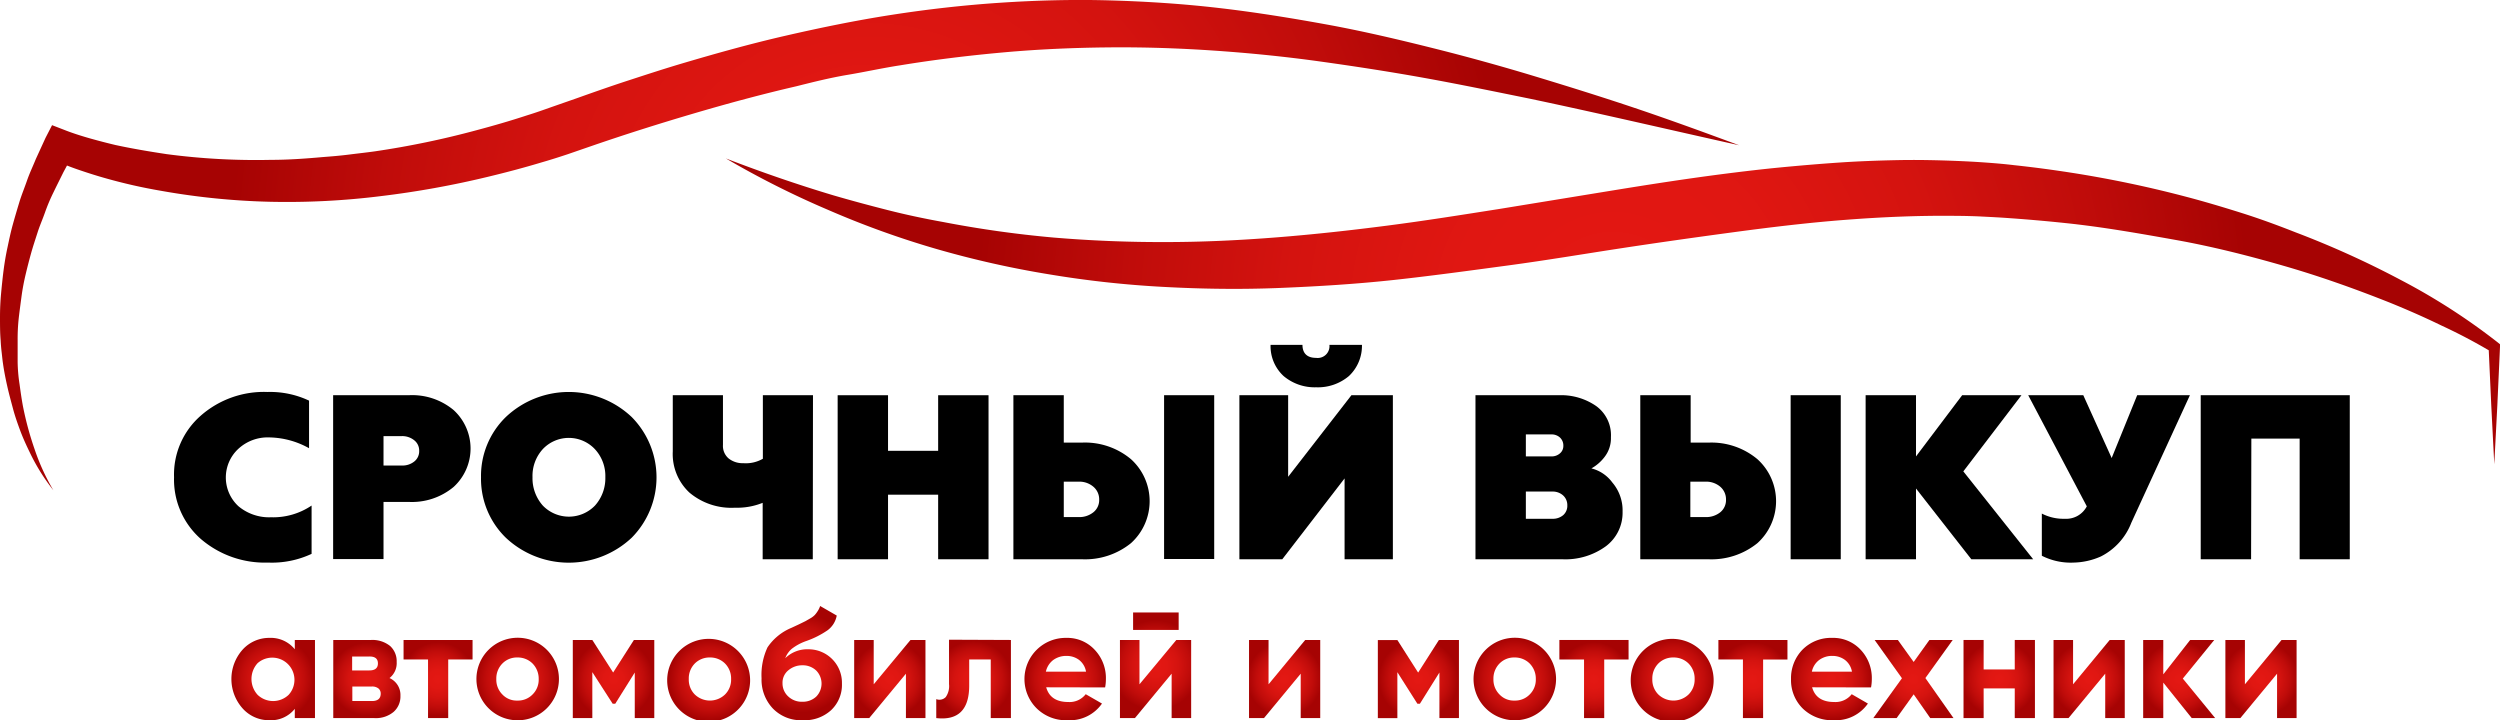 <?xml version="1.0" encoding="UTF-8"?> <svg xmlns="http://www.w3.org/2000/svg" xmlns:xlink="http://www.w3.org/1999/xlink" viewBox="0 0 384.08 110.66"> <defs> <style>.cls-1{fill:url(#Безымянный_градиент_26);}.cls-2{fill:url(#Безымянный_градиент_26-2);}.cls-3{fill:url(#Безымянный_градиент_26-4);}.cls-4{fill:url(#Безымянный_градиент_26-5);}.cls-5{fill:url(#Безымянный_градиент_26-6);}.cls-6{fill:url(#Безымянный_градиент_26-7);}.cls-7{fill:url(#Безымянный_градиент_26-8);}.cls-8{fill:url(#Безымянный_градиент_26-9);}.cls-9{fill:url(#Безымянный_градиент_26-10);}.cls-10{fill:url(#Безымянный_градиент_26-11);}.cls-11{fill:url(#Безымянный_градиент_26-12);}.cls-12{fill:url(#Безымянный_градиент_26-13);}.cls-13{fill:url(#Безымянный_градиент_26-14);}.cls-14{fill:url(#Безымянный_градиент_26-15);}.cls-15{fill:url(#Безымянный_градиент_26-16);}.cls-16{fill:url(#Безымянный_градиент_26-17);}.cls-17{fill:url(#Безымянный_градиент_26-18);}.cls-18{fill:url(#Безымянный_градиент_26-19);}.cls-19{fill:url(#Безымянный_градиент_26-20);}.cls-20{fill:url(#Безымянный_градиент_26-21);}.cls-21{fill:url(#Безымянный_градиент_26-22);}.cls-22{fill:url(#Безымянный_градиент_26-23);}.cls-23{fill:url(#Безымянный_градиент_26-24);}.cls-24{fill:url(#Безымянный_градиент_26-25);}.cls-25{fill:url(#Безымянный_градиент_26-26);}</style> <radialGradient id="Безымянный_градиент_26" cx="247.8" cy="62.17" r="97.79" gradientTransform="matrix(1, 0, 0, -1, 0, 110.01)" gradientUnits="userSpaceOnUse"> <stop offset="0" stop-color="#e41813"></stop> <stop offset="0.25" stop-color="#e01712"></stop> <stop offset="0.51" stop-color="#d4130f"></stop> <stop offset="0.76" stop-color="#c00c0a"></stop> <stop offset="1" stop-color="#a60303"></stop> </radialGradient> <radialGradient id="Безымянный_градиент_26-2" cx="133.6" cy="72.35" r="98.15" xlink:href="#Безымянный_градиент_26"></radialGradient> <radialGradient id="Безымянный_градиент_26-4" cx="41.97" cy="5.68" r="6.38" xlink:href="#Безымянный_градиент_26"></radialGradient> <radialGradient id="Безымянный_градиент_26-5" cx="56.36" cy="5.68" r="5.6" xlink:href="#Безымянный_градиент_26"></radialGradient> <radialGradient id="Безымянный_градиент_26-6" cx="67.3" cy="5.68" r="5.66" xlink:href="#Безымянный_градиент_26"></radialGradient> <radialGradient id="Безымянный_градиент_26-7" cx="79.5" cy="5.68" r="6.34" xlink:href="#Безымянный_градиент_26"></radialGradient> <radialGradient id="Безымянный_градиент_26-8" cx="94.28" cy="5.68" r="6.12" xlink:href="#Безымянный_градиент_26"></radialGradient> <radialGradient id="Безымянный_градиент_26-9" cx="109.07" cy="5.68" r="6.34" xlink:href="#Безымянный_градиент_26"></radialGradient> <radialGradient id="Безымянный_градиент_26-10" cx="123.17" cy="8.14" r="7.6" xlink:href="#Безымянный_градиент_26"></radialGradient> <radialGradient id="Безымянный_градиент_26-11" cx="136.71" cy="5.68" r="5.74" xlink:href="#Безымянный_градиент_26"></radialGradient> <radialGradient id="Безымянный_градиент_26-12" cx="149.57" cy="5.66" r="5.88" xlink:href="#Безымянный_градиент_26"></radialGradient> <radialGradient id="Безымянный_градиент_26-13" cx="163.7" cy="5.68" r="6.27" xlink:href="#Безымянный_градиент_26"></radialGradient> <radialGradient id="Безымянный_градиент_26-14" cx="177.53" cy="7.8" r="6.92" xlink:href="#Безымянный_градиент_26"></radialGradient> <radialGradient id="Безымянный_градиент_26-15" cx="197.34" cy="5.68" r="5.75" xlink:href="#Безымянный_градиент_26"></radialGradient> <radialGradient id="Безымянный_градиент_26-16" cx="217.91" cy="5.68" r="6.12" xlink:href="#Безымянный_градиент_26"></radialGradient> <radialGradient id="Безымянный_градиент_26-17" cx="232.69" cy="5.68" r="6.34" xlink:href="#Безымянный_градиент_26"></radialGradient> <radialGradient id="Безымянный_градиент_26-18" cx="244.88" cy="5.68" r="5.67" xlink:href="#Безымянный_градиент_26"></radialGradient> <radialGradient id="Безымянный_градиент_26-19" cx="257.1" cy="5.68" r="6.34" xlink:href="#Безымянный_градиент_26"></radialGradient> <radialGradient id="Безымянный_градиент_26-20" cx="269.3" cy="5.68" r="5.66" xlink:href="#Безымянный_градиент_26"></radialGradient> <radialGradient id="Безымянный_градиент_26-21" cx="281.36" cy="5.68" r="6.27" xlink:href="#Безымянный_градиент_26"></radialGradient> <radialGradient id="Безымянный_градиент_26-22" cx="293.94" cy="5.68" r="6.09" xlink:href="#Безымянный_градиент_26"></radialGradient> <radialGradient id="Безымянный_градиент_26-23" cx="307.15" cy="5.68" r="5.75" xlink:href="#Безымянный_градиент_26"></radialGradient> <radialGradient id="Безымянный_градиент_26-24" cx="320.94" cy="5.68" r="5.75" xlink:href="#Безымянный_градиент_26"></radialGradient> <radialGradient id="Безымянный_градиент_26-25" cx="334.79" cy="5.68" r="5.77" xlink:href="#Безымянный_градиент_26"></radialGradient> <radialGradient id="Безымянный_градиент_26-26" cx="347.34" cy="5.68" r="5.75" xlink:href="#Безымянный_градиент_26"></radialGradient> </defs> <title>logo</title> <g id="Слой_2" data-name="Слой 2"> <g id="Слой_1-2" data-name="Слой 1"> <g id="Objects"> <path class="cls-1" d="M383.2,71.32l-.46-9-.41-9,.35.69a83.32,83.32,0,0,0-7.6-4c-2.59-1.26-5.23-2.42-7.89-3.5-5.35-2.13-10.76-4.06-16.27-5.65s-11.08-3-16.68-4-11.26-2-16.93-2.59q-4.26-.45-8.53-.75c-1.31-.1-2.9-.18-4.27-.25s-2.78-.1-4.2-.11c-5.66-.06-11.34.19-17,.63s-11.38,1.13-17.09,1.9S254.76,37.27,249,38.15,237.5,40,231.7,40.78,220.1,42.36,214.24,43s-11.75,1-17.66,1.24-11.85.16-17.77-.16a156.49,156.49,0,0,1-17.67-1.94,148.76,148.76,0,0,1-17.31-3.9,138.41,138.41,0,0,1-16.62-6,137.87,137.87,0,0,1-15.69-7.9c5.48,2.11,10.94,4,16.48,5.66,2.77.81,5.57,1.56,8.36,2.27s5.61,1.31,8.44,1.82a167.92,167.92,0,0,0,17,2.4q8.56.72,17.15.7c5.72,0,11.44-.27,17.15-.72s11.42-1.08,17.13-1.82S224.64,33,230.36,32.1l17.21-2.81c5.76-.94,11.55-1.84,17.39-2.59,2.92-.37,5.85-.72,8.79-1s5.89-.53,8.85-.73,5.94-.31,8.92-.37,6,0,9,.12c1.49.06,3,.14,4.53.25s2.85.22,4.43.41c3,.32,5.9.71,8.84,1.17a175.09,175.09,0,0,1,17.43,3.65c2.87.75,5.71,1.6,8.54,2.49s5.61,1.91,8.37,3A142,142,0,0,1,368.81,43a97.46,97.46,0,0,1,14.9,9.59l.37.3v.4l-.41,9Z"></path> <path class="cls-2" d="M8.2,75.32a30.63,30.63,0,0,1-3.69-5.95c-.51-1.05-1-2.13-1.41-3.23S2.3,63.93,2,62.8s-.62-2.28-.88-3.44S.62,57,.46,55.86c-.09-.59-.14-1.18-.21-1.77S.13,52.9.1,52.31C0,51.12,0,49.93,0,48.74s.05-2.39.16-3.58.23-2.38.38-3.56.35-2.37.6-3.54.49-2.34.81-3.5.66-2.3,1-3.43.81-2.26,1.2-3.39.91-2.21,1.36-3.32L7,21.17l1-1.94,2.25.87c1.07.41,2.4.83,3.64,1.18s2.55.69,3.85,1c2.59.56,5.21,1,7.86,1.4a104.34,104.34,0,0,0,16,.88c2.67,0,5.33-.19,8-.43,1.33-.1,2.67-.21,4-.38s2.66-.31,4-.5A134.22,134.22,0,0,0,73.23,20c2.59-.69,5.16-1.43,7.71-2.27,1.28-.39,2.54-.84,3.81-1.29l3.87-1.35c2.58-.92,5.16-1.83,7.83-2.7s5.3-1.73,8-2.54c5.33-1.58,10.7-3.09,16.14-4.34S131.46,3.14,137,2.28,148.09.79,153.68.42s11.2-.52,16.79-.36,11.18.52,16.72,1.16,11,1.52,16.5,2.52S214.55,6,219.92,7.34s10.69,2.81,16,4.42,10.53,3.24,15.74,5S262,20.4,267.2,22.32c-10.75-2.39-21.45-4.9-32.18-7.16-5.37-1.09-10.73-2.2-16.1-3.17s-10.76-1.8-16.15-2.55S192,8.15,186.59,7.78s-10.8-.55-16.19-.5-10.77.28-16.13.76-10.71,1.13-16,2c-2.67.41-5.31,1-8,1.45s-5.29,1.1-7.91,1.76c-5.27,1.22-10.5,2.63-15.7,4.16s-10.31,3.14-15.55,4.94L87.2,23.7c-1.33.44-2.67.87-4,1.25-2.69.81-5.41,1.53-8.15,2.19a142.23,142.23,0,0,1-16.62,3A116.25,116.25,0,0,1,41.54,31,109.93,109.93,0,0,1,24.66,29.3a81.17,81.17,0,0,1-8.28-1.87c-1.37-.38-2.73-.81-4.08-1.27a42,42,0,0,1-4.11-1.62l3.16-1.08-1.61,3c-.49,1-1,2-1.48,3a28.87,28.87,0,0,0-1.32,3.1c-.38,1.1-.83,2.09-1.17,3.16s-.7,2.13-1,3.21-.58,2.17-.84,3.27-.47,2.2-.62,3.32-.3,2.23-.43,3.35a29.32,29.32,0,0,0-.17,3.38v3.4A24.68,24.68,0,0,0,3,59c.15,1.09.31,2.26.52,3.38A48.77,48.77,0,0,0,5.31,69,33,33,0,0,0,8.2,75.32Z"></path> <path class="cls-2" d="M8.2,75.32a30.63,30.63,0,0,1-3.69-5.95c-.51-1.05-1-2.13-1.41-3.23S2.3,63.93,2,62.8s-.62-2.28-.88-3.44S.62,57,.46,55.86c-.09-.59-.14-1.18-.21-1.77S.13,52.9.1,52.31C0,51.12,0,49.93,0,48.74s.05-2.39.16-3.58.23-2.38.38-3.56.35-2.37.6-3.54.49-2.34.81-3.5.66-2.3,1-3.43.81-2.26,1.2-3.39.91-2.21,1.36-3.32L7,21.17l1-1.94,2.25.87c1.07.41,2.4.83,3.64,1.18s2.55.69,3.85,1c2.59.56,5.21,1,7.86,1.4a104.34,104.34,0,0,0,16,.88c2.67,0,5.33-.19,8-.43,1.33-.1,2.67-.21,4-.38s2.66-.31,4-.5A134.22,134.22,0,0,0,73.23,20c2.59-.69,5.16-1.43,7.71-2.27,1.28-.39,2.54-.84,3.81-1.29l3.87-1.35c2.58-.92,5.16-1.83,7.83-2.7s5.3-1.73,8-2.54c5.33-1.58,10.7-3.09,16.14-4.34S131.46,3.14,137,2.28,148.09.79,153.68.42s11.2-.52,16.79-.36,11.18.52,16.72,1.16,11,1.52,16.5,2.52S214.55,6,219.92,7.34s10.69,2.81,16,4.42,10.53,3.24,15.74,5S262,20.4,267.2,22.32c-10.75-2.39-21.45-4.9-32.18-7.16-5.37-1.09-10.73-2.2-16.1-3.17s-10.76-1.8-16.15-2.55S192,8.15,186.59,7.78s-10.8-.55-16.19-.5-10.77.28-16.13.76-10.71,1.13-16,2c-2.67.41-5.31,1-8,1.45s-5.29,1.1-7.91,1.76c-5.27,1.22-10.5,2.63-15.7,4.16s-10.31,3.14-15.55,4.94L87.2,23.7c-1.33.44-2.67.87-4,1.25-2.69.81-5.41,1.53-8.15,2.19a142.23,142.23,0,0,1-16.62,3A116.25,116.25,0,0,1,41.54,31,109.93,109.93,0,0,1,24.66,29.3a81.17,81.17,0,0,1-8.28-1.87c-1.37-.38-2.73-.81-4.08-1.27a42,42,0,0,1-4.11-1.62l3.16-1.08-1.61,3c-.49,1-1,2-1.48,3a28.87,28.87,0,0,0-1.32,3.1c-.38,1.1-.83,2.09-1.17,3.16s-.7,2.13-1,3.21-.58,2.17-.84,3.27-.47,2.2-.62,3.32-.3,2.23-.43,3.35a29.32,29.32,0,0,0-.17,3.38v3.4A24.68,24.68,0,0,0,3,59c.15,1.09.31,2.26.52,3.38A48.77,48.77,0,0,0,5.31,69,33,33,0,0,0,8.2,75.32Z"></path> <path class="cls-3" d="M45.29,98.32h3.1v12h-3.1V108.9a4.69,4.69,0,0,1-3.91,1.75,5.43,5.43,0,0,1-4.12-1.83,6.78,6.78,0,0,1,0-9A5.49,5.49,0,0,1,41.38,98a4.75,4.75,0,0,1,3.91,1.75Zm-5.71,8.43a3.45,3.45,0,0,0,4.76,0,3.41,3.41,0,0,0-4.76-4.87A3.61,3.61,0,0,0,39.58,106.75Z"></path> <path class="cls-4" d="M59.84,104.17a2.85,2.85,0,0,1,1.68,2.74,3.14,3.14,0,0,1-1.05,2.46,4.24,4.24,0,0,1-3,.95H51.2v-12H57a4.34,4.34,0,0,1,2.94.93,3.15,3.15,0,0,1,1,2.45A2.9,2.9,0,0,1,59.84,104.17Zm-3.1-3.31H54.1V103h2.64q1.32,0,1.32-1.08C58.06,101.2,57.62,100.85,56.74,100.86Zm.41,6.84c.89,0,1.34-.38,1.34-1.15a1,1,0,0,0-.36-.79,1.55,1.55,0,0,0-1-.29h-3v2.23Z"></path> <path class="cls-5" d="M72.6,98.32v3H68.86v9h-3.1v-9H62v-3Z"></path> <path class="cls-6" d="M84,108.82a6.34,6.34,0,1,1,0-9A6.35,6.35,0,0,1,84,108.82Zm-6.82-2.13a3,3,0,0,0,2.31.94,3.1,3.1,0,0,0,2.33-.94,3.17,3.17,0,0,0,.94-2.37,3.32,3.32,0,0,0-.94-2.38,3.22,3.22,0,0,0-2.33-.93,3.12,3.12,0,0,0-2.31.93,3.27,3.27,0,0,0-.93,2.38A3.2,3.2,0,0,0,77.18,106.69Z"></path> <path class="cls-7" d="M100.52,98.32v12h-3v-7l-3,4.8h-.39L91,103.26v7.06H88v-12h3l3.2,5,3.19-5Z"></path> <path class="cls-8" d="M113.57,108.82a6.37,6.37,0,1,1,0-8.6A6.37,6.37,0,0,1,113.57,108.82Zm-6.83-2.13a3.35,3.35,0,0,0,4.65,0,3.2,3.2,0,0,0,.93-2.37,3.27,3.27,0,0,0-.93-2.38,3.22,3.22,0,0,0-2.33-.93,3.18,3.18,0,0,0-2.32.93,3.26,3.26,0,0,0-.92,2.38A3.21,3.21,0,0,0,106.74,106.69Z"></path> <path class="cls-9" d="M123.29,110.65a6,6,0,0,1-4.57-1.82A6.44,6.44,0,0,1,117,104.2a10,10,0,0,1,.91-4.74,8.22,8.22,0,0,1,3.67-3l1.16-.54,1-.49.75-.43a3.13,3.13,0,0,0,.69-.52,4.31,4.31,0,0,0,.44-.59,3.2,3.2,0,0,0,.38-.79l2.55,1.47a3.61,3.61,0,0,1-1.41,2.26,13.76,13.76,0,0,1-3.27,1.65,7.88,7.88,0,0,0-2.23,1.2,3.51,3.51,0,0,0-1,1.44,4.86,4.86,0,0,1,3.6-1.37,5.14,5.14,0,0,1,5.11,5.17v.13a5.35,5.35,0,0,1-1.67,4.06A6.05,6.05,0,0,1,123.29,110.65ZM121.1,107a3,3,0,0,0,2.17.81,3,3,0,0,0,2.13-.79,2.86,2.86,0,0,0,0-4,3,3,0,0,0-2.16-.81,3.27,3.27,0,0,0-2.1.75,2.44,2.44,0,0,0-.92,2A2.71,2.71,0,0,0,121.1,107Z"></path> <path class="cls-10" d="M139.88,98.32h2.3v12h-3V103.5l-5.64,6.82h-2.31v-12h3v6.81Z"></path> <path class="cls-11" d="M155.31,98.32v12h-3.1v-9H148.9v4c0,3.71-1.69,5.39-5.06,5v-2.91a1.35,1.35,0,0,0,1.46-.32,2.94,2.94,0,0,0,.5-2V98.28Z"></path> <path class="cls-12" d="M160.73,105.59c.42,1.5,1.55,2.26,3.39,2.26a3.13,3.13,0,0,0,2.68-1.2l2.5,1.44a6,6,0,0,1-5.23,2.56,6.44,6.44,0,0,1-4.78-1.8A6.33,6.33,0,0,1,163.83,98a5.72,5.72,0,0,1,4.35,1.83,6.3,6.3,0,0,1,1.72,4.51,6.75,6.75,0,0,1-.12,1.27Zm0-2.4h6.12a2.91,2.91,0,0,0-1.09-1.82,3.17,3.17,0,0,0-1.88-.6,3.4,3.4,0,0,0-2.07.63,3.07,3.07,0,0,0-1.13,1.79Z"></path> <path class="cls-13" d="M180.72,98.32H183v12h-3V103.5l-5.64,6.82h-2.3v-12h3v6.81Zm-6.64-1.54V94.09h7v2.69Z"></path> <path class="cls-14" d="M200.52,98.32h2.31v12h-3V103.5l-5.64,6.82h-2.3v-12h3v6.81Z"></path> <path class="cls-15" d="M224.14,98.32v12h-3v-7l-3,4.8h-.38l-3.08-4.85v7.06h-3v-12h3l3.19,5,3.19-5Z"></path> <path class="cls-16" d="M237.19,108.82a6.34,6.34,0,1,1,0-9A6.35,6.35,0,0,1,237.19,108.82Zm-6.82-2.13a3,3,0,0,0,2.31.94,3.1,3.1,0,0,0,2.33-.94,3.17,3.17,0,0,0,.94-2.37,3.32,3.32,0,0,0-.94-2.38,3.22,3.22,0,0,0-2.33-.93,3.12,3.12,0,0,0-2.31.93,3.27,3.27,0,0,0-.93,2.38A3.2,3.2,0,0,0,230.37,106.69Z"></path> <path class="cls-17" d="M250.2,98.32v3h-3.74v9h-3.1v-9h-3.79v-3Z"></path> <path class="cls-18" d="M261.6,108.82a6.37,6.37,0,1,1,0-8.6A6.37,6.37,0,0,1,261.6,108.82Zm-6.83-2.13a3.35,3.35,0,0,0,4.65,0,3.2,3.2,0,0,0,.93-2.37,3.27,3.27,0,0,0-.93-2.38,3.22,3.22,0,0,0-2.33-.93,3.18,3.18,0,0,0-2.32.93,3.26,3.26,0,0,0-.92,2.38A3.21,3.21,0,0,0,254.77,106.69Z"></path> <path class="cls-19" d="M274.61,98.32v3h-3.74v9h-3.1v-9H264v-3Z"></path> <path class="cls-20" d="M278.4,105.59c.42,1.5,1.55,2.26,3.39,2.26a3.16,3.16,0,0,0,2.69-1.2l2.49,1.44a6,6,0,0,1-5.23,2.56,6.48,6.48,0,0,1-4.78-1.8,6.12,6.12,0,0,1-1.8-4.53,6.27,6.27,0,0,1,1.78-4.53A6.16,6.16,0,0,1,281.5,98a5.74,5.74,0,0,1,4.36,1.83,6.33,6.33,0,0,1,1.71,4.51,6.75,6.75,0,0,1-.12,1.27Zm0-2.4h6.12a2.88,2.88,0,0,0-1.1-1.82,3.17,3.17,0,0,0-1.88-.6,3.31,3.31,0,0,0-2.06.63,3,3,0,0,0-1.12,1.79Z"></path> <path class="cls-21" d="M300.12,110.32h-3.57L294,106.67l-2.62,3.65H287.8l4.4-6.12L288,98.32h3.57L294,101.7l2.42-3.38H300l-4.2,5.85Z"></path> <path class="cls-22" d="M309.53,98.32h3.1v12h-3.1v-4.56h-4.78v4.56h-3.09v-12h3.09v4.53h4.78Z"></path> <path class="cls-23" d="M324.12,98.32h2.31v12h-3V103.5l-5.64,6.82h-2.3v-12h3v6.81Z"></path> <path class="cls-24" d="M340.32,110.32h-3.6l-4.37-5.45v5.45h-3.09v-12h3.09v5.28l4.13-5.28h3.7l-4.83,5.93Z"></path> <path class="cls-25" d="M350.52,98.32h2.31v12h-3V103.5l-5.64,6.82h-2.3v-12h3v6.81Z"></path> <path d="M41.18,86.43a15.08,15.08,0,0,1-10.34-3.64,12.14,12.14,0,0,1-4.1-9.47,12,12,0,0,1,4.07-9.43A14.69,14.69,0,0,1,41.1,60.22a14,14,0,0,1,6.38,1.33v7.31a12.9,12.9,0,0,0-6.16-1.66A6.62,6.62,0,0,0,36.57,69a6,6,0,0,0,.07,8.78,7.36,7.36,0,0,0,5,1.69,10.56,10.56,0,0,0,6.23-1.8v7.42A14.43,14.43,0,0,1,41.18,86.43Z"></path> <path d="M51.18,60.72H62.77A9.94,9.94,0,0,1,69.69,63a8,8,0,0,1,0,11.81,10,10,0,0,1-6.92,2.3H58.92v8.78H51.18Zm7.74,10.8h2.81a2.89,2.89,0,0,0,1.93-.63,2,2,0,0,0,.74-1.63,2,2,0,0,0-.76-1.62A2.94,2.94,0,0,0,61.73,67H58.92Z"></path> <path d="M73.9,73.32a12.62,12.62,0,0,1,3.81-9.25,14.07,14.07,0,0,1,19.34,0,13.18,13.18,0,0,1,0,18.54,14.11,14.11,0,0,1-19.34,0A12.63,12.63,0,0,1,73.9,73.32Zm9.5,4.36a5.57,5.57,0,0,0,8,0A6.28,6.28,0,0,0,93,73.32,6.06,6.06,0,0,0,91.39,69a5.5,5.5,0,0,0-8,0,6.1,6.1,0,0,0-1.58,4.32A6.32,6.32,0,0,0,83.4,77.68Z"></path> <path d="M124.87,85.92h-7.7V77.25a10.5,10.5,0,0,1-4.25.75,10,10,0,0,1-7-2.32,8.09,8.09,0,0,1-2.56-6.32V60.72h7.71v7.64a2.52,2.52,0,0,0,.88,2.08,3.45,3.45,0,0,0,2.25.72,5.23,5.23,0,0,0,3-.68V60.72h7.7Z"></path> <path d="M136.43,85.92h-7.74V60.72h7.74v8.54h7.7V60.72h7.74v25.2h-7.74V76h-7.7Z"></path> <path d="M166.2,85.92H155.69V60.72h7.74V68h2.77a11,11,0,0,1,7.56,2.55,8.69,8.69,0,0,1,0,12.89A11.2,11.2,0,0,1,166.2,85.92ZM163.43,74v5.44h2.27a3.43,3.43,0,0,0,2.28-.74,2.38,2.38,0,0,0,.89-1.92,2.53,2.53,0,0,0-.89-2A3.3,3.3,0,0,0,165.7,74Zm23.11,11.88h-7.7V60.72h7.7Z"></path> <path d="M197,85.92h-6.59V60.72h7.49V73.25l9.72-12.53h6.37v25.2h-7.42V73.5ZM202.2,59.5a7.39,7.39,0,0,1-5-1.73,6.24,6.24,0,0,1-2-4.79h4.9c0,1.3.72,2,2.09,2a1.81,1.81,0,0,0,2.05-2h5a6.38,6.38,0,0,1-2,4.79A7.37,7.37,0,0,1,202.2,59.5Z"></path> <path d="M240,85.92H226.68V60.72h12.78a9.45,9.45,0,0,1,5.76,1.66,5.52,5.52,0,0,1,2.27,4.79,4.68,4.68,0,0,1-1,3.06,6.5,6.5,0,0,1-2,1.73,5.72,5.72,0,0,1,3.21,2.16,6.59,6.59,0,0,1,1.58,4.5,6.43,6.43,0,0,1-2.55,5.29A10.54,10.54,0,0,1,240,85.92Zm-5.58-19.18v3.38h3.92a1.92,1.92,0,0,0,1.32-.47,1.47,1.47,0,0,0,.52-1.15,1.67,1.67,0,0,0-.52-1.28,1.88,1.88,0,0,0-1.32-.48Zm0,8.78V79.7h4.07a2.44,2.44,0,0,0,1.67-.56,1.9,1.9,0,0,0,.63-1.5,2,2,0,0,0-.65-1.53,2.37,2.37,0,0,0-1.65-.59Z"></path> <path d="M262.46,85.92H252V60.72h7.74V68h2.77A11,11,0,0,1,270,70.55a8.69,8.69,0,0,1,0,12.89A11.2,11.2,0,0,1,262.46,85.92ZM259.69,74v5.44H262a3.46,3.46,0,0,0,2.29-.74,2.4,2.4,0,0,0,.88-1.92,2.55,2.55,0,0,0-.88-2A3.33,3.33,0,0,0,262,74ZM282.8,85.92h-7.7V60.72h7.7Z"></path> <path d="M294.36,85.92h-7.74V60.72h7.74v9.4l7.09-9.4h9.11l-8.93,11.7,10.73,13.5h-9.5l-8.5-10.87Z"></path> <path d="M318.62,86.43a9.81,9.81,0,0,1-4.93-1.05V78.9a7.22,7.22,0,0,0,3.53.8,3.56,3.56,0,0,0,3.38-1.91l-9-17.07h8.46l4.36,9.65,3.92-9.65h8.1l-9,19.59a9.69,9.69,0,0,1-4.68,5.18A10.79,10.79,0,0,1,318.62,86.43Z"></path> <path d="M345.84,85.92H338.1V60.72H361v25.2h-7.7V67.38h-7.42Z"></path> </g> </g> </g> </svg> 